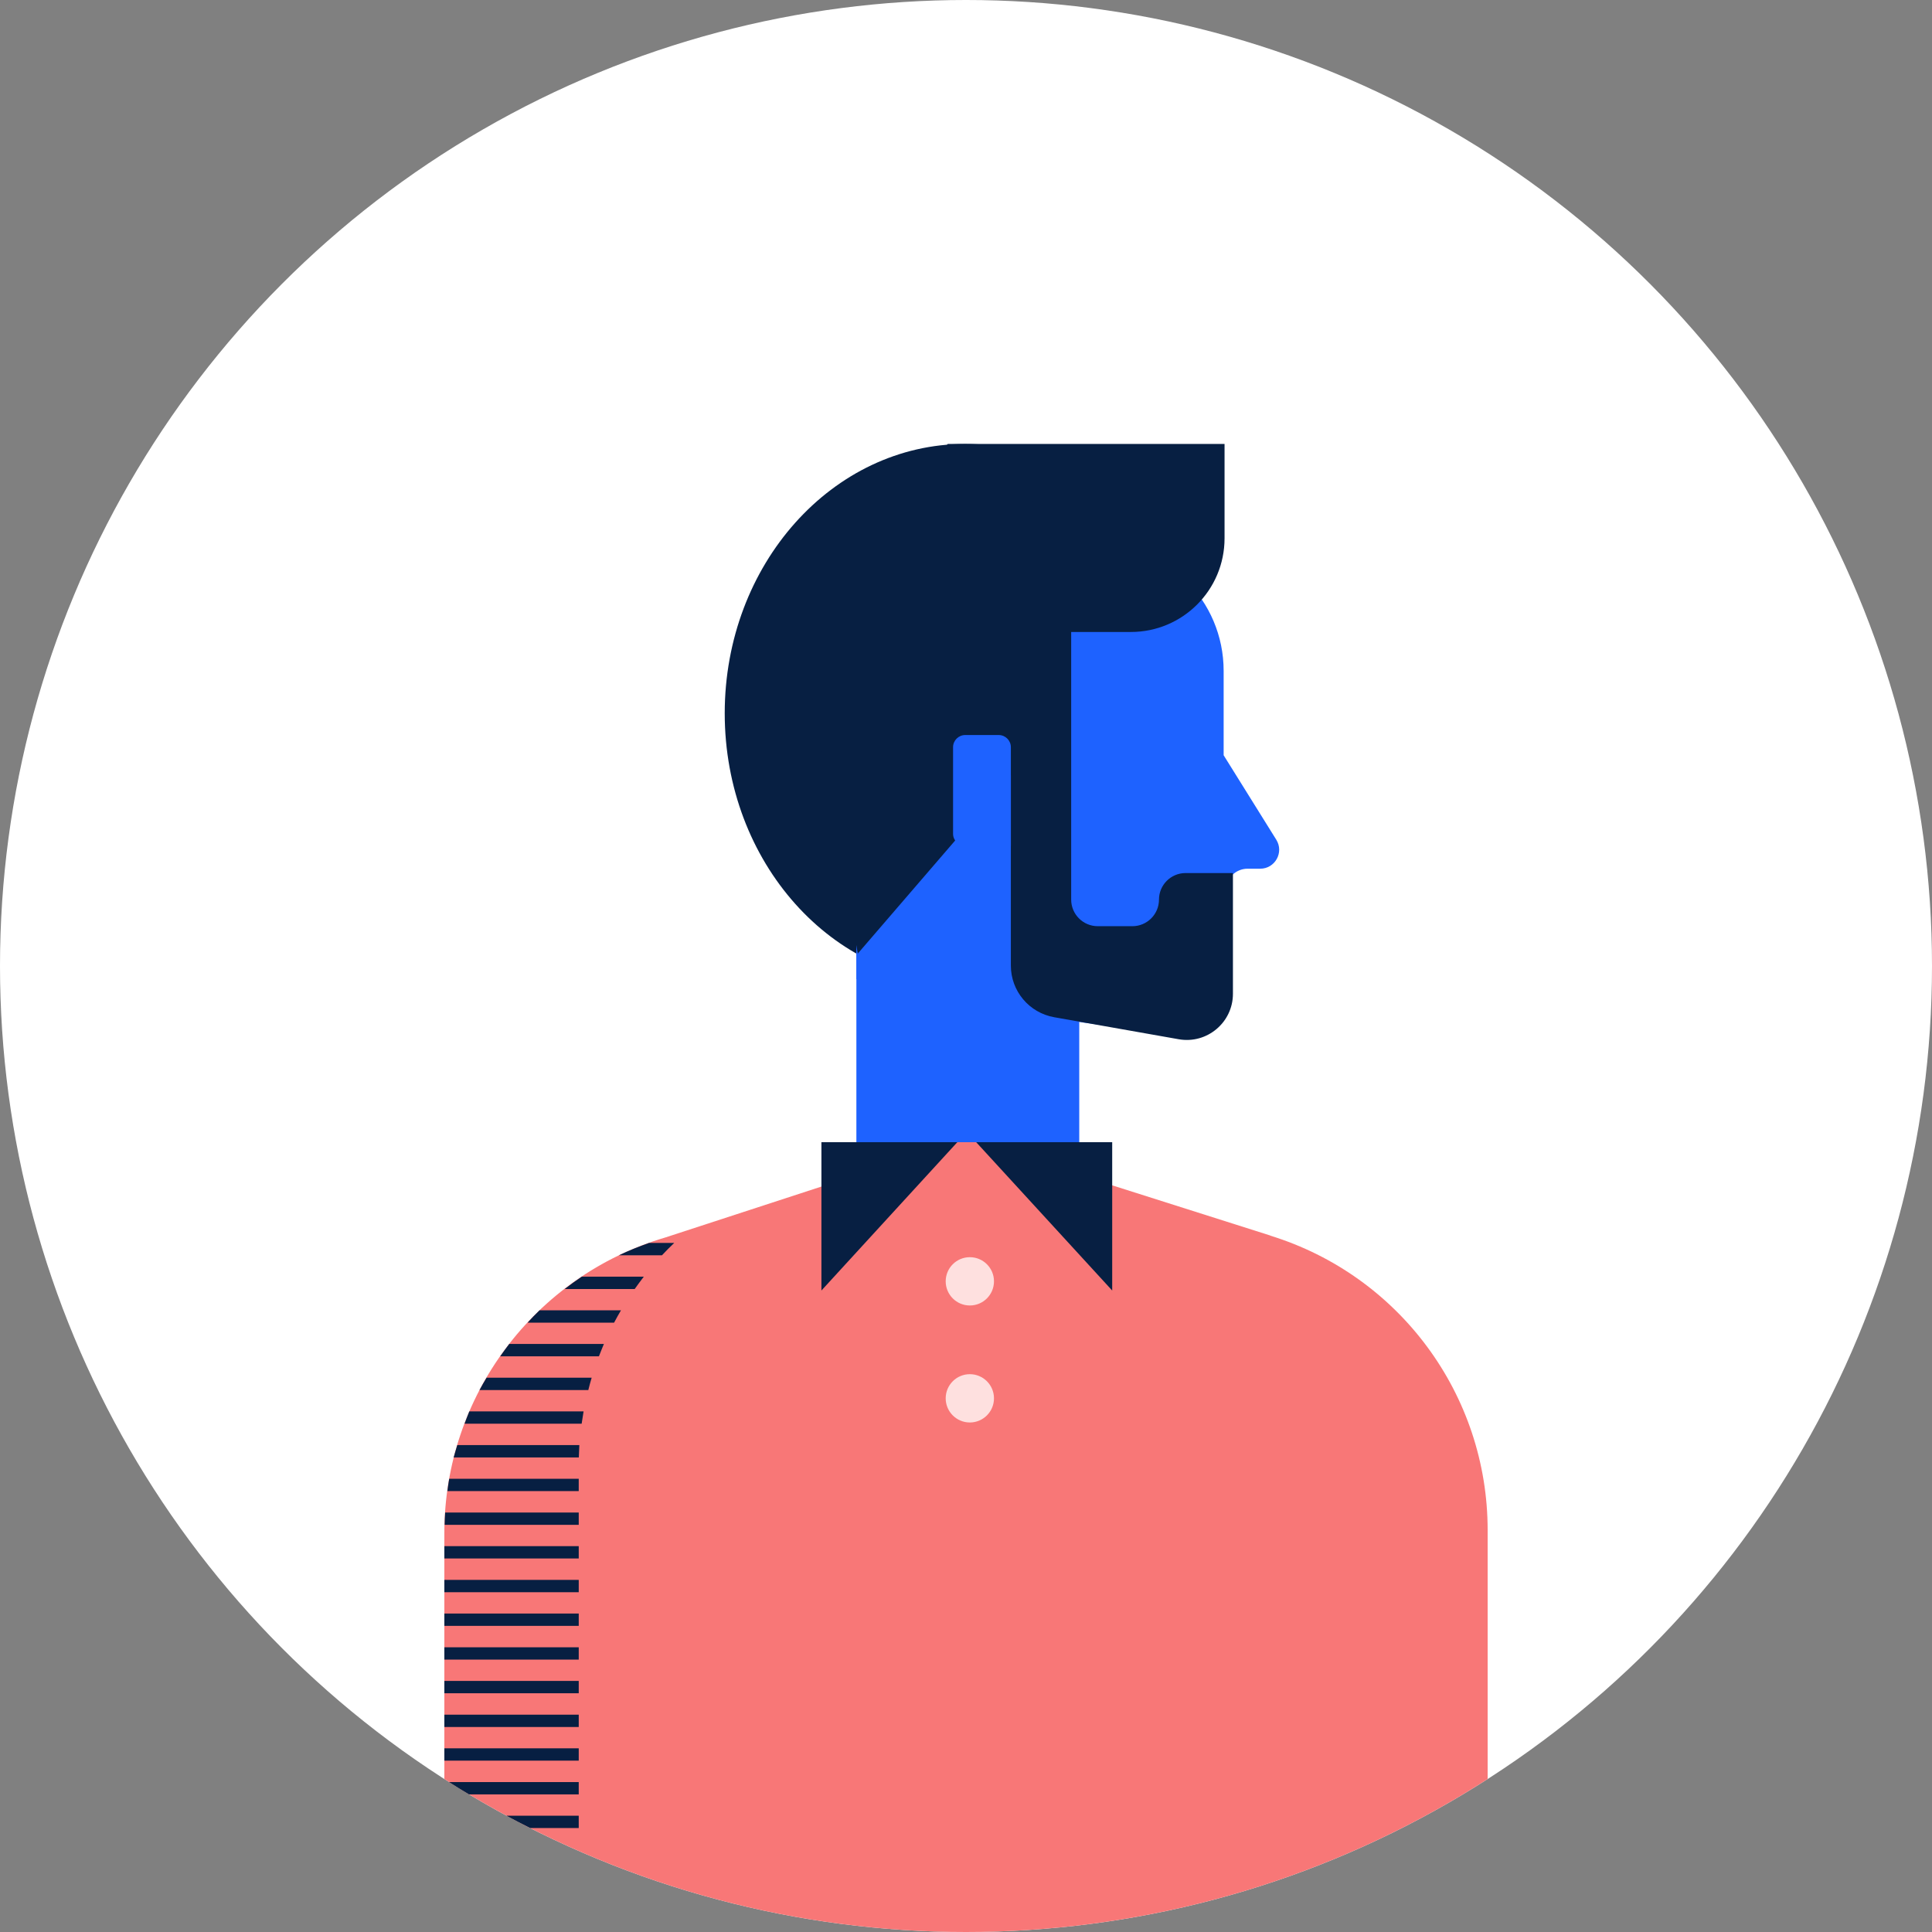 <?xml version="1.0" encoding="UTF-8"?>
<svg xmlns="http://www.w3.org/2000/svg" width="191.22" height="191.22" xmlns:xlink="http://www.w3.org/1999/xlink" viewBox="0 0 191.22 191.22">
  <rect x="0" y="0" width="191.22" height="191.22" fill="#808080" stroke="none"/>
  <defs>
    <style>
      .e {
        fill: #f87777;
      }

      .f {
        fill: #fff;
      }

      .g {
        fill: #fee0df;
      }

      .h {
        fill: #1e62ff;
      }

      .i {
        fill: #071f42;
      }

      .j {
        clip-path: url(#d);
      }

      .k {
        fill: none;
        stroke: #1e2533;
        stroke-miterlimit: 10;
        stroke-width: .96px;
      }
    </style>
    <clipPath id="d">
      <circle cx="95.61" cy="95.61" r="95.61" fill="#fff"/>
    </clipPath>
  </defs>
  <g id="a" data-name="Layer 1"/>
  <g id="b" data-name="Layer 2">
    <g id="c" data-name="patient - dark copy">
      <g>
        <g>
          <circle cx="95.61" cy="95.61" r="95.61" fill="#fff"/>
          <g clip-path="#d">
            <g>
              <g>
                <ellipse cx="95.53" cy="70.6" rx="23.8" ry="26.66" fill="#071f42"/>
                <polyline points="115.86 70.33 117.47 82.79 111.84 82.79" fill="none" stroke="#1e2533" stroke-miterlimit="10" stroke-width=".96"/>
                <path d="M89.39,81.98h12.81c2.55,0,4.63,2.07,4.63,4.63v41.16h-22.06v-41.16c0-2.55,2.07-4.63,4.63-4.63Z" transform="translate(191.59 209.74) rotate(180)" fill="#1e62ff"/>
                <path d="M102.89,100.61l11.31,1.56c3.77,.52,7.12-2.41,7.12-6.21v-7.82c0-1.19,.97-2.16,2.16-2.16h1.25c1.47,0,2.37-1.62,1.59-2.87l-5.21-8.36v-8.35c0-6.97-5.65-12.63-12.63-12.63h-23.72v43.13l18.13,3.7Z" fill="#1e62ff"/>
                <path d="M106.02,53.33v35.71c0,1.45,1.18,2.63,2.63,2.63h3.43c1.45,0,2.63-1.18,2.63-2.63h0c0-1.45,1.18-2.63,2.63-2.63h4.69v11.95c0,2.84-2.57,4.99-5.36,4.5l-12.33-2.18c-2.48-.44-4.29-2.59-4.29-5.11V52.42" fill="#071f42"/>
                <path d="M80.88,62.55h31.05c5.12,0,9.27-4.15,9.27-9.27v-9.34h-27.4" fill="#071f42"/>
                <polygon points="84.9 94.38 102.2 74.29 102.2 49.57 84.28 50.18 78.56 58.99 84.9 94.38" fill="#071f42"/>
                <path d="M94.32,72.74h4.51c.66,0,1.2,.54,1.2,1.2v8.57c0,.66-.54,1.2-1.2,1.2h-3.32c-.66,0-1.2-.54-1.2-1.2v-9.77h0Z" transform="translate(194.36 156.46) rotate(-180)" fill="#1e62ff"/>
              </g>
              <path d="M125.74,122.29l-29.11-9.24h-1.87l-28.91,9.43c-12.97,3.82-21.87,15.73-21.87,29.25v24.38c14.89,9.57,32.61,15.13,51.63,15.13s36.74-5.55,51.63-15.13v-24.67c0-13.38-8.72-25.19-21.51-29.14Z" fill="#f87777"/>
              <g>
                <polyline points="81.3 127.73 81.3 113.05 94.75 113.05" fill="#071f42"/>
                <polyline points="110.08 127.73 110.08 113.05 96.62 113.05" fill="#071f42"/>
              </g>
              <circle cx="95.99" cy="126.82" r="2.39" fill="#fee0df"/>
              <circle cx="95.99" cy="138.4" r="2.39" fill="#fee0df"/>
            </g>
          </g>
        </g>
        <path d="M66.73,123.02h-2.49c-1.02,.36-2.02,.76-2.98,1.22h4.26c.39-.42,.79-.82,1.21-1.22Z" fill="#071f42"/>
        <path d="M63.71,126.36h-6.13c-.58,.39-1.14,.79-1.69,1.22h6.93c.29-.41,.59-.82,.9-1.22Z" fill="#071f42"/>
        <path d="M61.46,129.69h-8.06c-.41,.39-.8,.8-1.18,1.22h8.56c.22-.41,.44-.82,.68-1.22Z" fill="#071f42"/>
        <path d="M59.77,133.02h-9.37c-.31,.4-.6,.81-.89,1.22h9.77c.16-.41,.32-.82,.49-1.22Z" fill="#071f42"/>
        <path d="M58.56,136.36h-10.4c-.24,.4-.48,.8-.7,1.22h10.77c.1-.41,.21-.82,.33-1.22Z" fill="#071f42"/>
        <path d="M57.76,139.69h-11.31c-.17,.4-.31,.81-.47,1.22h11.59c.06-.41,.12-.82,.19-1.22Z" fill="#071f42"/>
        <path d="M57.35,143.03h-12.09c-.12,.41-.25,.81-.36,1.22h12.39c.01-.41,.03-.81,.05-1.22Z" fill="#071f42"/>
        <path d="M57.28,146.36h-12.82c-.07,.4-.13,.81-.18,1.22h13v-1.22Z" fill="#071f42"/>
        <path d="M57.28,149.7h-13.22c-.03,.4-.04,.81-.05,1.22h13.27v-1.22Z" fill="#071f42"/>
        <rect x="43.98" y="153.03" width="13.3" height="1.22" fill="#071f42"/>
        <rect x="43.98" y="156.37" width="13.3" height="1.22" fill="#071f42"/>
        <rect x="43.98" y="159.7" width="13.3" height="1.22" fill="#071f42"/>
        <rect x="43.98" y="163.04" width="13.3" height="1.22" fill="#071f42"/>
        <rect x="43.98" y="166.37" width="13.3" height="1.22" fill="#071f42"/>
        <rect x="43.98" y="169.71" width="13.3" height="1.22" fill="#071f42"/>
        <rect x="43.98" y="173.04" width="13.3" height="1.22" fill="#071f42"/>
        <path d="M57.28,176.38h-12.84c.65,.42,1.32,.82,1.98,1.22h10.86v-1.22Z" fill="#071f42"/>
        <path d="M57.28,179.71h-7.16c.78,.42,1.56,.82,2.35,1.22h4.81v-1.22Z" fill="#071f42"/>
      </g>
    </g>
  </g>
</svg>